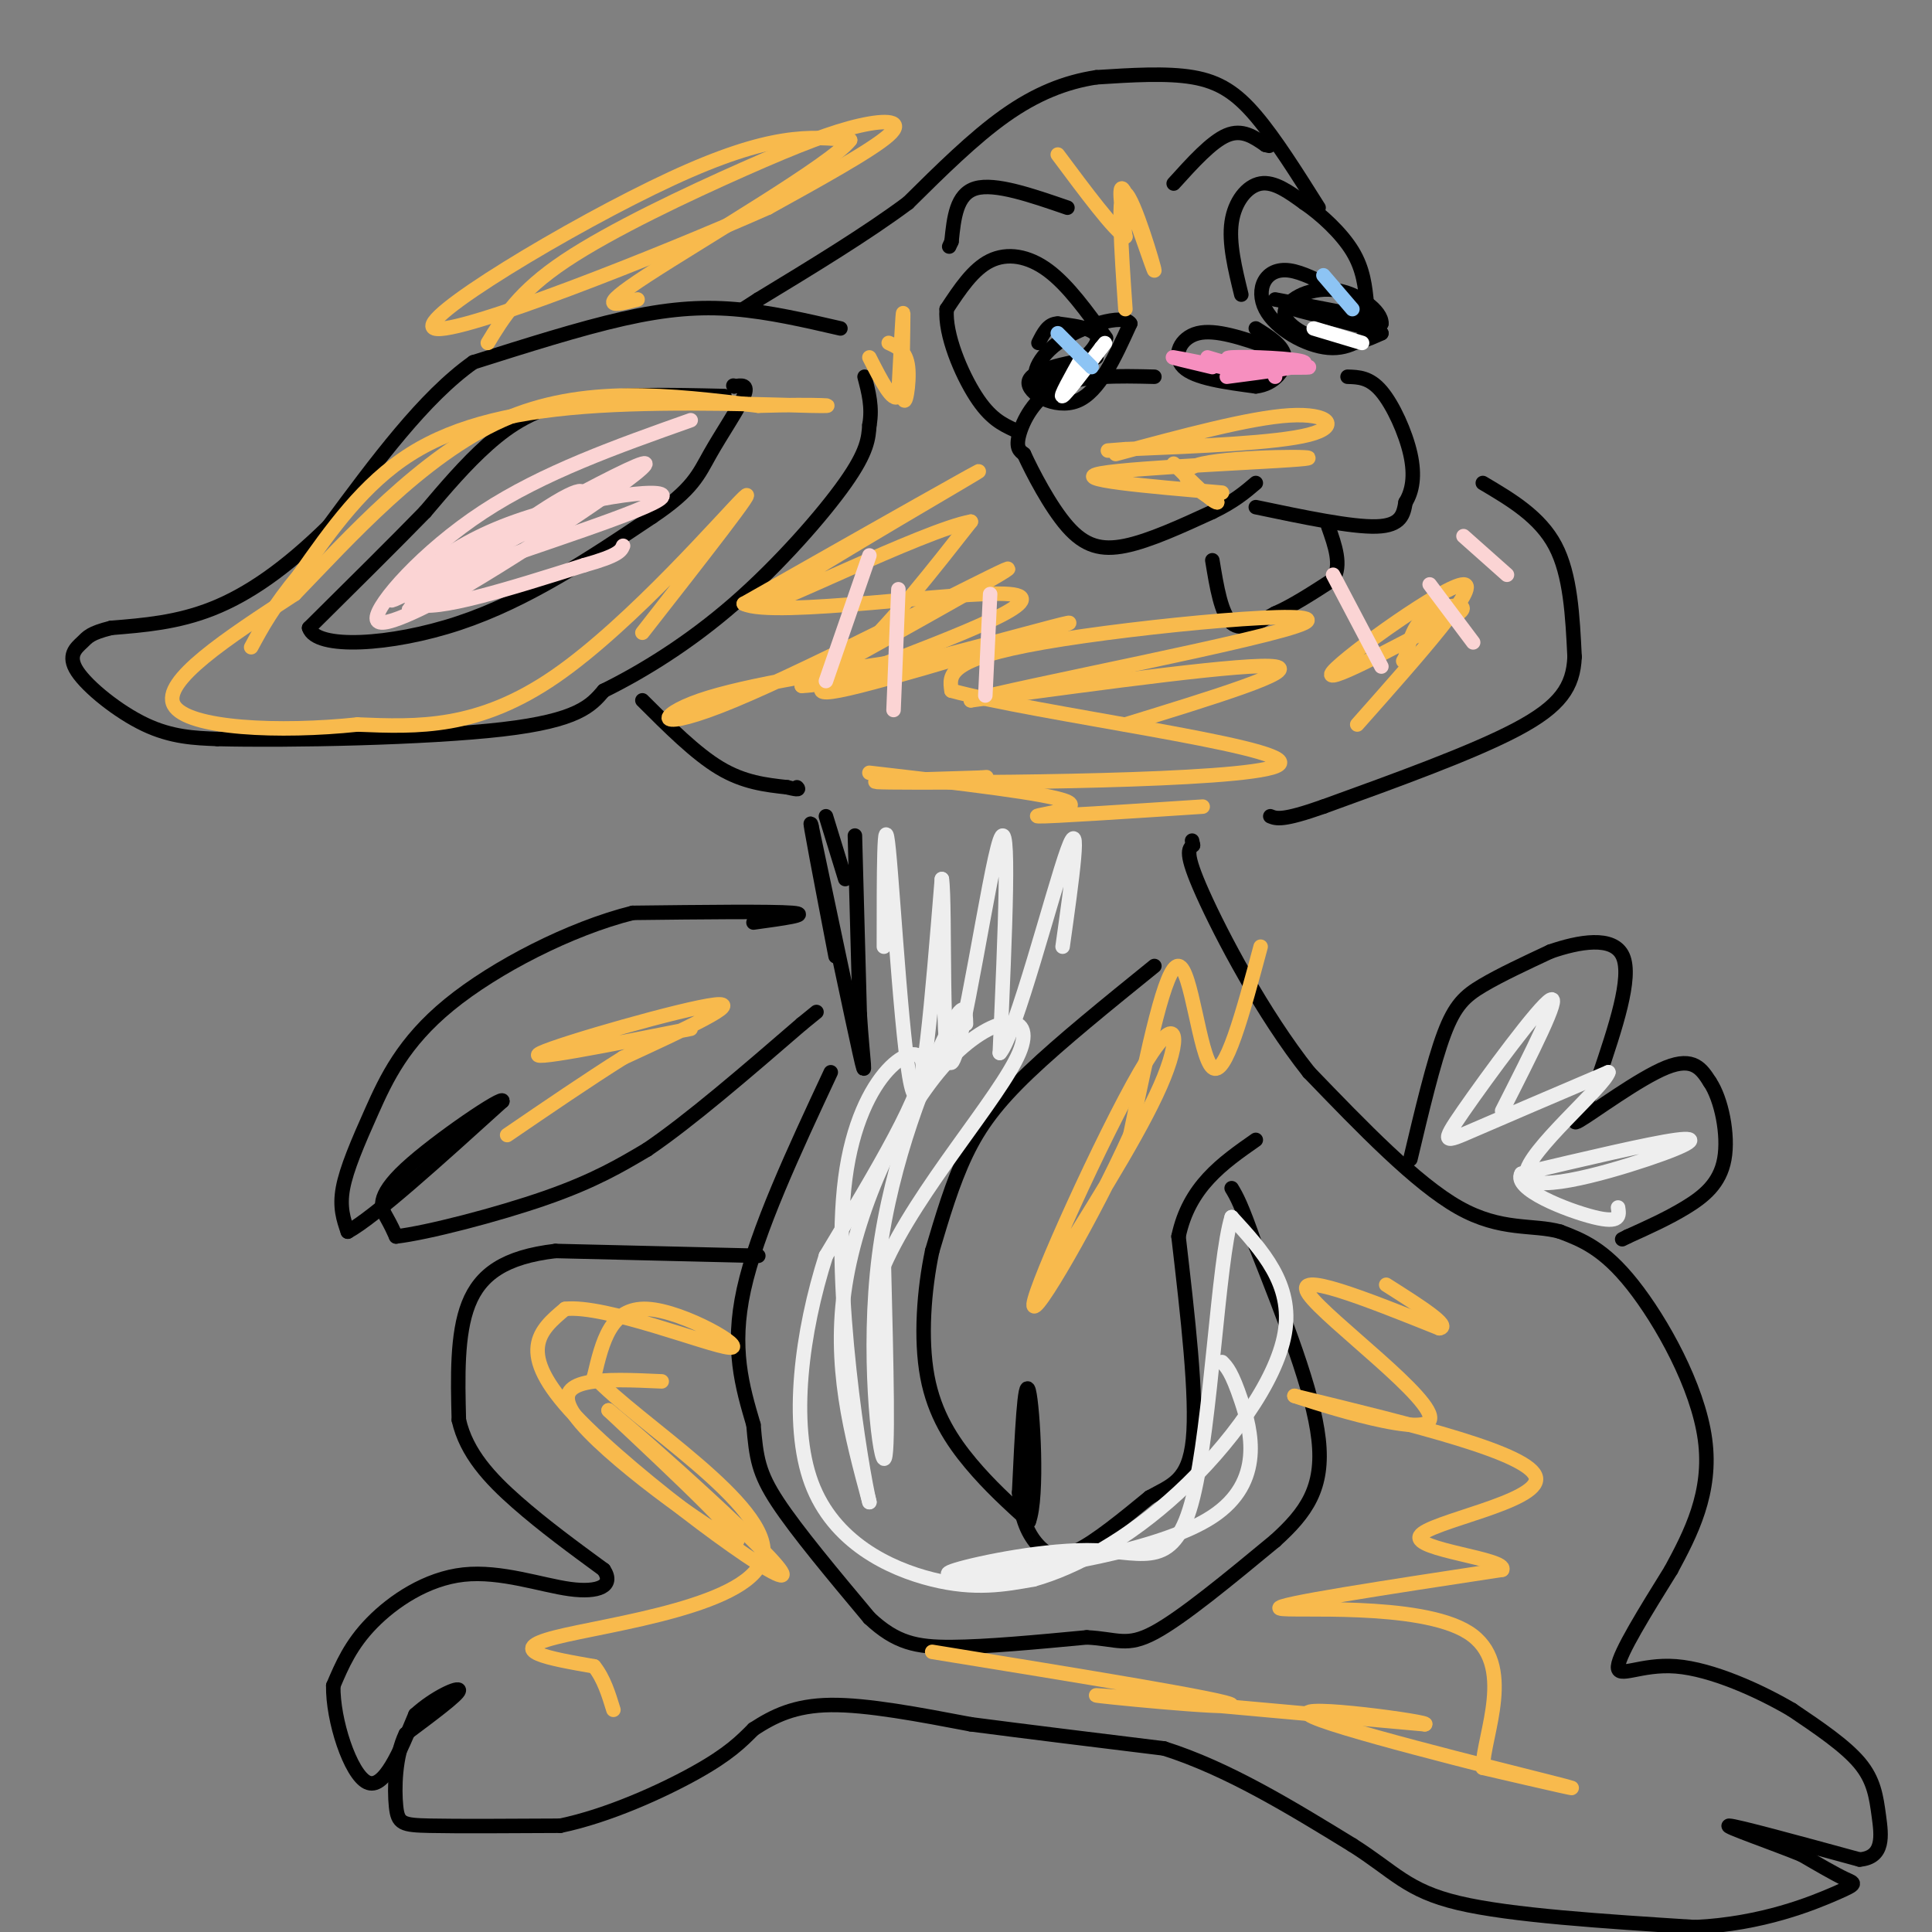 <svg viewBox='0 0 400 400' version='1.1' xmlns='http://www.w3.org/2000/svg' xmlns:xlink='http://www.w3.org/1999/xlink'><rect x="0" y="0" width="400" height="400" fill="#808080" stroke="none"/><g fill='none' stroke='#000000' stroke-width='3' stroke-linecap='round' stroke-linejoin='round'><path d='M239,78c-7.533,-0.178 -15.067,-0.356 -20,2c-4.933,2.356 -7.267,7.244 -8,10c-0.733,2.756 0.133,3.378 1,4'/><path d='M212,94c1.690,3.690 5.417,10.917 9,15c3.583,4.083 7.024,5.024 12,4c4.976,-1.024 11.488,-4.012 18,-7'/><path d='M251,106c4.500,-2.167 6.750,-4.083 9,-6'/><path d='M260,105c9.917,2.083 19.833,4.167 25,4c5.167,-0.167 5.583,-2.583 6,-5'/><path d='M291,104c1.429,-2.298 2.000,-5.542 1,-10c-1.000,-4.458 -3.571,-10.131 -6,-13c-2.429,-2.869 -4.714,-2.935 -7,-3'/><path d='M263,72c-5.667,-1.956 -11.333,-3.911 -15,-3c-3.667,0.911 -5.333,4.689 -3,7c2.333,2.311 8.667,3.156 15,4'/><path d='M260,80c3.933,-0.444 6.267,-3.556 6,-6c-0.267,-2.444 -3.133,-4.222 -6,-6'/><path d='M229,70c-3.933,-5.467 -7.867,-10.933 -12,-14c-4.133,-3.067 -8.467,-3.733 -12,-2c-3.533,1.733 -6.267,5.867 -9,10'/><path d='M196,64c-0.422,5.244 3.022,13.356 6,18c2.978,4.644 5.489,5.822 8,7'/><path d='M227,74c-6.778,1.311 -13.556,2.622 -14,5c-0.444,2.378 5.444,5.822 10,4c4.556,-1.822 7.778,-8.911 11,-16'/><path d='M234,67c-1.313,-2.169 -10.094,0.408 -15,4c-4.906,3.592 -5.936,8.198 -3,8c2.936,-0.198 9.839,-5.199 11,-8c1.161,-2.801 -3.419,-3.400 -8,-4'/><path d='M219,67c-2.000,0.000 -3.000,2.000 -4,4'/><path d='M257,61c-1.311,-5.356 -2.622,-10.711 -2,-15c0.622,-4.289 3.178,-7.511 6,-8c2.822,-0.489 5.911,1.756 9,4'/><path d='M270,42c3.489,2.356 7.711,6.244 10,10c2.289,3.756 2.644,7.378 3,11'/><path d='M283,63c-2.684,-0.225 -10.895,-6.287 -16,-7c-5.105,-0.713 -7.105,3.923 -5,8c2.105,4.077 8.316,7.593 13,8c4.684,0.407 7.842,-2.297 11,-5'/><path d='M286,67c0.171,-2.560 -4.903,-6.459 -10,-7c-5.097,-0.541 -10.219,2.278 -10,5c0.219,2.722 5.777,5.349 10,6c4.223,0.651 7.112,-0.675 10,-2'/><path d='M286,69c-3.156,-1.511 -16.044,-4.289 -18,-5c-1.956,-0.711 7.022,0.644 16,2'/><path d='M284,66c-0.667,-0.333 -10.333,-2.167 -20,-4'/><path d='M221,43c-7.500,-2.583 -15.000,-5.167 -19,-4c-4.000,1.167 -4.500,6.083 -5,11'/><path d='M197,50c-0.833,1.833 -0.417,0.917 0,0'/><path d='M243,38c3.917,-4.333 7.833,-8.667 11,-10c3.167,-1.333 5.583,0.333 8,2'/><path d='M262,30c1.333,0.333 0.667,0.167 0,0'/><path d='M273,43c-4.489,-7.133 -8.978,-14.267 -13,-19c-4.022,-4.733 -7.578,-7.067 -13,-8c-5.422,-0.933 -12.711,-0.467 -20,0'/><path d='M227,16c-6.444,0.978 -12.556,3.422 -19,8c-6.444,4.578 -13.222,11.289 -20,18'/><path d='M188,42c-8.500,6.333 -19.750,13.167 -31,20'/><path d='M157,62c-5.167,3.333 -2.583,1.667 0,0'/><path d='M174,68c-7.422,-1.711 -14.844,-3.422 -22,-4c-7.156,-0.578 -14.044,-0.022 -23,2c-8.956,2.022 -19.978,5.511 -31,9'/><path d='M98,75c-10.167,7.167 -20.083,20.583 -30,34'/><path d='M68,109c-9.067,8.889 -16.733,14.111 -24,17c-7.267,2.889 -14.133,3.444 -21,4'/><path d='M23,130c-4.372,1.100 -4.801,1.852 -6,3c-1.199,1.148 -3.169,2.694 -1,6c2.169,3.306 8.477,8.373 14,11c5.523,2.627 10.262,2.813 15,3'/><path d='M45,153c14.511,0.378 43.289,-0.178 59,-2c15.711,-1.822 18.356,-4.911 21,-8'/><path d='M125,143c8.048,-3.964 17.667,-9.875 27,-18c9.333,-8.125 18.381,-18.464 23,-25c4.619,-6.536 4.810,-9.268 5,-12'/><path d='M180,88c0.667,-3.667 -0.167,-6.833 -1,-10'/><path d='M150,82c-11.378,-0.267 -22.756,-0.533 -31,1c-8.244,1.533 -13.356,4.867 -18,9c-4.644,4.133 -8.822,9.067 -13,14'/><path d='M88,106c-6.167,6.333 -15.083,15.167 -24,24'/><path d='M64,130c1.378,4.489 16.822,3.711 31,-1c14.178,-4.711 27.089,-13.356 40,-22'/><path d='M135,107c8.464,-5.655 9.625,-8.792 12,-13c2.375,-4.208 5.964,-9.488 7,-12c1.036,-2.512 -0.482,-2.256 -2,-2'/><path d='M152,80c-0.333,-0.333 -0.167,-0.167 0,0'/><path d='M133,145c5.500,5.500 11.000,11.000 16,14c5.000,3.000 9.500,3.500 14,4'/><path d='M163,163c2.667,0.667 2.333,0.333 2,0'/><path d='M251,116c0.917,5.583 1.833,11.167 4,13c2.167,1.833 5.583,-0.083 9,-2'/><path d='M264,127c3.500,-1.500 7.750,-4.250 12,-7'/><path d='M276,120c1.833,-3.000 0.417,-7.000 -1,-11'/><path d='M307,100c5.917,3.500 11.833,7.000 15,13c3.167,6.000 3.583,14.500 4,23'/><path d='M326,136c-0.267,6.200 -2.933,10.200 -12,15c-9.067,4.800 -24.533,10.400 -40,16'/><path d='M274,167c-8.500,3.000 -9.750,2.500 -11,2'/><path d='M239,200c-9.689,7.844 -19.378,15.689 -26,22c-6.622,6.311 -10.178,11.089 -13,17c-2.822,5.911 -4.911,12.956 -7,20'/><path d='M193,259c-1.702,8.048 -2.458,18.167 -1,26c1.458,7.833 5.131,13.381 9,18c3.869,4.619 7.935,8.310 12,12'/><path d='M213,315c1.956,-5.067 0.844,-23.733 0,-27c-0.844,-3.267 -1.422,8.867 -2,21'/><path d='M211,309c0.298,5.548 2.042,8.917 4,11c1.958,2.083 4.131,2.881 8,1c3.869,-1.881 9.435,-6.440 15,-11'/><path d='M238,310c4.467,-2.511 8.133,-3.289 9,-12c0.867,-8.711 -1.067,-25.356 -3,-42'/><path d='M244,256c2.167,-10.333 9.083,-15.167 16,-20'/><path d='M156,191c6.083,-0.833 12.167,-1.667 8,-2c-4.167,-0.333 -18.583,-0.167 -33,0'/><path d='M131,189c-12.841,3.196 -28.442,11.187 -38,19c-9.558,7.813 -13.073,15.450 -16,22c-2.927,6.550 -5.265,12.014 -6,16c-0.735,3.986 0.132,6.493 1,9'/><path d='M72,255c5.500,-3.000 18.750,-15.000 32,-27'/><path d='M104,228c0.690,-1.560 -13.583,8.042 -20,14c-6.417,5.958 -4.976,8.274 -4,10c0.976,1.726 1.488,2.863 2,4'/><path d='M82,256c6.267,-0.711 20.933,-4.489 31,-8c10.067,-3.511 15.533,-6.756 21,-10'/><path d='M134,238c8.833,-6.000 20.417,-16.000 32,-26'/><path d='M166,212c5.333,-4.333 2.667,-2.167 0,0'/><path d='M177,173c0.000,0.000 1.000,37.000 1,37'/><path d='M178,210c0.600,9.622 1.600,15.178 0,8c-1.600,-7.178 -5.800,-27.089 -10,-47'/><path d='M168,171c-0.833,-3.333 2.083,11.833 5,27'/><path d='M175,182c0.000,0.000 -4.000,-13.000 -4,-13'/><path d='M172,222c-7.667,16.417 -15.333,32.833 -18,45c-2.667,12.167 -0.333,20.083 2,28'/><path d='M156,295c0.578,6.844 1.022,9.956 5,16c3.978,6.044 11.489,15.022 19,24'/><path d='M180,335c5.489,5.156 9.711,6.044 17,6c7.289,-0.044 17.644,-1.022 28,-2'/><path d='M225,339c6.356,0.311 8.244,2.089 14,-1c5.756,-3.089 15.378,-11.044 25,-19'/><path d='M264,319c6.467,-5.844 10.133,-10.956 9,-21c-1.133,-10.044 -7.067,-25.022 -13,-40'/><path d='M260,258c-3.000,-8.667 -4.000,-10.333 -5,-12'/><path d='M157,260c0.000,0.000 -42.000,-1.000 -42,-1'/><path d='M115,259c-10.444,1.222 -15.556,4.778 -18,11c-2.444,6.222 -2.222,15.111 -2,24'/><path d='M95,294c1.556,6.889 6.444,12.111 12,17c5.556,4.889 11.778,9.444 18,14'/><path d='M125,325c2.255,3.372 -1.107,4.801 -7,4c-5.893,-0.801 -14.317,-3.831 -22,-3c-7.683,0.831 -14.624,5.523 -19,10c-4.376,4.477 -6.188,8.738 -8,13'/><path d='M69,349c-0.133,7.089 3.533,18.311 7,20c3.467,1.689 6.733,-6.156 10,-14'/><path d='M86,355c4.044,-3.689 9.156,-5.911 9,-5c-0.156,0.911 -5.578,4.956 -11,9'/><path d='M84,359c-2.250,4.548 -2.375,11.417 -2,15c0.375,3.583 1.250,3.881 7,4c5.750,0.119 16.375,0.060 27,0'/><path d='M116,378c9.889,-2.044 21.111,-7.156 28,-11c6.889,-3.844 9.444,-6.422 12,-9'/><path d='M156,358c4.133,-2.689 8.467,-4.911 16,-5c7.533,-0.089 18.267,1.956 29,4'/><path d='M201,357c11.500,1.500 25.750,3.250 40,5'/><path d='M241,362c13.167,4.167 26.083,12.083 39,20'/><path d='M280,382c8.778,5.556 11.222,9.444 22,12c10.778,2.556 29.889,3.778 49,5'/><path d='M351,399c13.917,-0.690 24.208,-4.917 29,-7c4.792,-2.083 4.083,-2.024 2,-3c-2.083,-0.976 -5.542,-2.988 -9,-5'/><path d='M373,384c-5.933,-2.422 -16.267,-5.978 -15,-6c1.267,-0.022 14.133,3.489 27,7'/><path d='M385,385c5.155,-0.429 4.542,-5.000 4,-9c-0.542,-4.000 -1.012,-7.429 -4,-11c-2.988,-3.571 -8.494,-7.286 -14,-11'/><path d='M371,354c-6.750,-3.976 -16.625,-8.417 -24,-9c-7.375,-0.583 -12.250,2.690 -12,0c0.250,-2.690 5.625,-11.345 11,-20'/><path d='M346,325c4.000,-7.429 8.500,-16.000 7,-27c-1.500,-11.000 -9.000,-24.429 -15,-32c-6.000,-7.571 -10.500,-9.286 -15,-11'/><path d='M323,255c-5.622,-1.578 -12.178,-0.022 -21,-5c-8.822,-4.978 -19.911,-16.489 -31,-28'/><path d='M271,222c-9.622,-12.133 -18.178,-28.467 -22,-37c-3.822,-8.533 -2.911,-9.267 -2,-10'/><path d='M247,175c-0.333,-1.667 -0.167,-0.833 0,0'/><path d='M292,240c2.378,-10.022 4.756,-20.044 7,-26c2.244,-5.956 4.356,-7.844 8,-10c3.644,-2.156 8.822,-4.578 14,-7'/><path d='M321,197c5.733,-1.978 13.067,-3.422 15,1c1.933,4.422 -1.533,14.711 -5,25'/><path d='M331,223c-2.643,6.595 -6.750,10.583 -4,9c2.750,-1.583 12.357,-8.738 18,-11c5.643,-2.262 7.321,0.369 9,3'/><path d='M354,224c2.405,3.560 3.917,10.958 3,16c-0.917,5.042 -4.262,7.726 -8,10c-3.738,2.274 -7.869,4.137 -12,6'/><path d='M337,256c-2.000,1.000 -1.000,0.500 0,0'/></g>
<g fill='none' stroke='#EEEEEE' stroke-width='3' stroke-linecap='round' stroke-linejoin='round'><path d='M183,196c0.000,-14.978 0.000,-29.956 1,-20c1.000,9.956 3.000,44.844 5,50c2.000,5.156 4.000,-19.422 6,-44'/><path d='M195,182c0.786,5.048 -0.250,39.667 2,38c2.250,-1.667 7.786,-39.619 10,-46c2.214,-6.381 1.107,18.810 0,44'/><path d='M207,218c3.156,-3.378 11.044,-33.822 14,-42c2.956,-8.178 0.978,5.911 -1,20'/><path d='M200,212c-0.077,-2.869 -0.155,-5.738 -4,2c-3.845,7.738 -11.458,26.083 -14,46c-2.542,19.917 -0.012,41.405 1,42c1.012,0.595 0.506,-19.702 0,-40'/><path d='M183,262c6.900,-15.684 24.148,-34.895 28,-44c3.852,-9.105 -5.694,-8.105 -15,2c-9.306,10.105 -18.373,29.316 -21,46c-2.627,16.684 1.187,30.842 5,45'/><path d='M180,311c-1.548,-6.286 -7.917,-44.500 -5,-67c2.917,-22.500 15.119,-29.286 16,-24c0.881,5.286 -9.560,22.643 -20,40'/><path d='M171,260c-5.012,15.631 -7.542,34.708 -3,47c4.542,12.292 16.155,17.798 25,20c8.845,2.202 14.923,1.101 21,0'/><path d='M214,327c8.595,-2.393 19.583,-8.375 30,-18c10.417,-9.625 20.262,-22.893 22,-33c1.738,-10.107 -4.631,-17.054 -11,-24'/><path d='M255,252c-2.783,8.817 -4.241,42.858 -8,58c-3.759,15.142 -9.820,11.384 -20,11c-10.180,-0.384 -24.480,2.604 -29,4c-4.520,1.396 0.740,1.198 6,1'/><path d='M204,326c11.155,-1.226 36.042,-4.792 47,-12c10.958,-7.208 7.988,-18.060 6,-24c-1.988,-5.940 -2.994,-6.970 -4,-8'/><path d='M311,230c6.155,-12.131 12.310,-24.262 10,-23c-2.310,1.262 -13.083,15.917 -18,23c-4.917,7.083 -3.976,6.595 2,4c5.976,-2.595 16.988,-7.298 28,-12'/><path d='M333,222c-0.836,2.995 -16.925,16.483 -17,21c-0.075,4.517 15.864,0.062 25,-3c9.136,-3.062 11.467,-4.732 6,-4c-5.467,0.732 -18.734,3.866 -32,7'/><path d='M315,243c-1.867,3.178 9.467,7.622 15,9c5.533,1.378 5.267,-0.311 5,-2'/></g>
<g fill='none' stroke='#F8BA4D' stroke-width='3' stroke-linecap='round' stroke-linejoin='round'><path d='M133,131c12.289,-15.711 24.578,-31.422 21,-28c-3.578,3.422 -23.022,25.978 -39,37c-15.978,11.022 -28.489,10.511 -41,10'/><path d='M74,150c-15.933,1.689 -35.267,0.911 -38,-4c-2.733,-4.911 11.133,-13.956 25,-23'/><path d='M61,123c11.089,-11.444 26.311,-28.556 43,-36c16.689,-7.444 34.844,-5.222 53,-3'/><path d='M157,84c12.809,-0.384 18.330,0.155 11,0c-7.330,-0.155 -27.512,-1.003 -44,0c-16.488,1.003 -29.282,3.858 -39,10c-9.718,6.142 -16.359,15.571 -23,25'/><path d='M62,119c-5.500,6.667 -7.750,10.833 -10,15'/><path d='M101,71c3.212,-5.298 6.424,-10.596 16,-17c9.576,-6.404 25.515,-13.912 37,-19c11.485,-5.088 18.515,-7.754 24,-9c5.485,-1.246 9.424,-1.070 6,2c-3.424,3.070 -14.212,9.035 -25,15'/><path d='M159,43c-21.952,9.726 -64.333,26.542 -69,25c-4.667,-1.542 28.381,-21.440 49,-31c20.619,-9.560 28.810,-8.780 37,-8'/><path d='M176,29c-3.489,4.756 -30.711,20.644 -42,28c-11.289,7.356 -6.644,6.178 -2,5'/><path d='M184,71c1.810,0.827 3.619,1.655 4,5c0.381,3.345 -0.667,9.208 -1,6c-0.333,-3.208 0.048,-15.488 0,-17c-0.048,-1.512 -0.524,7.744 -1,17'/><path d='M186,82c-1.167,1.500 -3.583,-3.250 -6,-8'/><path d='M192,136c-18.738,2.857 -37.476,5.714 -47,9c-9.524,3.286 -9.833,7.000 7,0c16.833,-7.000 50.810,-24.714 56,-27c5.190,-2.286 -18.405,10.857 -42,24'/><path d='M166,142c8.491,-0.045 50.719,-12.156 55,-13c4.281,-0.844 -29.386,9.581 -43,13c-13.614,3.419 -7.175,-0.166 0,-7c7.175,-6.834 15.088,-16.917 23,-27'/><path d='M201,108c-9.357,1.595 -44.250,19.083 -43,17c1.250,-2.083 38.643,-23.738 44,-27c5.357,-3.262 -21.321,11.869 -48,27'/><path d='M154,125c6.089,3.044 45.311,-2.844 55,-2c9.689,0.844 -10.156,8.422 -30,16'/><path d='M180,160c18.733,2.156 37.467,4.311 41,6c3.533,1.689 -8.133,2.911 -6,3c2.133,0.089 18.067,-0.956 34,-2'/><path d='M281,150c12.867,-14.511 25.733,-29.022 22,-29c-3.733,0.022 -24.067,14.578 -27,18c-2.933,3.422 11.533,-4.289 26,-12'/><path d='M302,127c2.933,-2.267 -2.733,-1.933 -6,0c-3.267,1.933 -4.133,5.467 -5,9'/><path d='M291,136c-0.833,1.500 -0.417,0.750 0,0'/><path d='M253,102c-15.958,-1.369 -31.917,-2.738 -25,-4c6.917,-1.262 36.708,-2.417 42,-3c5.292,-0.583 -13.917,-0.595 -21,1c-7.083,1.595 -2.042,4.798 3,8'/><path d='M252,104c-1.000,0.000 -5.000,-4.000 -9,-8'/><path d='M233,64c-0.857,-12.482 -1.714,-24.964 0,-24c1.714,0.964 6.000,15.375 6,16c-0.000,0.625 -4.286,-12.536 -6,-16c-1.714,-3.464 -0.857,2.768 0,9'/><path d='M233,49c-2.333,-1.333 -8.167,-9.167 -14,-17'/><path d='M233,150c18.167,-5.583 36.333,-11.167 31,-12c-5.333,-0.833 -34.167,3.083 -63,7'/><path d='M201,145c8.845,-2.655 62.458,-12.792 69,-16c6.542,-3.208 -33.988,0.512 -54,4c-20.012,3.488 -19.506,6.744 -19,10'/><path d='M197,143c17.060,4.690 69.208,11.417 68,15c-1.208,3.583 -55.774,4.024 -75,4c-19.226,-0.024 -3.113,-0.512 13,-1'/><path d='M203,161c2.167,-0.167 1.083,-0.083 0,0'/><path d='M231,94c13.911,-3.756 27.822,-7.511 36,-8c8.178,-0.489 10.622,2.289 4,4c-6.622,1.711 -22.311,2.356 -38,3'/><path d='M233,93c-6.333,0.500 -3.167,0.250 0,0'/><path d='M261,196c-3.667,13.667 -7.333,27.333 -10,25c-2.667,-2.333 -4.333,-20.667 -7,-21c-2.667,-0.333 -6.333,17.333 -10,35'/><path d='M234,235c-7.263,16.148 -20.421,39.019 -20,35c0.421,-4.019 14.421,-34.928 22,-48c7.579,-13.072 8.737,-8.306 5,1c-3.737,9.306 -12.368,23.153 -21,37'/><path d='M220,260c-4.167,7.333 -4.083,7.167 -4,7'/><path d='M143,213c-17.511,3.467 -35.022,6.933 -31,5c4.022,-1.933 29.578,-9.267 36,-10c6.422,-0.733 -6.289,5.133 -19,11'/><path d='M129,219c-7.167,4.500 -15.583,10.250 -24,16'/><path d='M137,286c-11.844,-0.533 -23.689,-1.067 -18,7c5.689,8.067 28.911,24.733 33,26c4.089,1.267 -10.956,-12.867 -26,-27'/><path d='M126,292c6.655,5.214 36.292,31.750 36,34c-0.292,2.250 -30.512,-19.786 -43,-33c-12.488,-13.214 -7.244,-17.607 -2,-22'/><path d='M117,271c8.262,-0.952 29.917,7.667 34,8c4.083,0.333 -9.405,-7.619 -17,-8c-7.595,-0.381 -9.298,6.810 -11,14'/><path d='M123,285c8.869,9.595 36.542,26.583 35,37c-1.542,10.417 -32.298,14.262 -43,17c-10.702,2.738 -1.351,4.369 8,6'/><path d='M123,345c2.000,2.500 3.000,5.750 4,9'/><path d='M193,342c30.800,5.000 61.600,10.000 62,11c0.400,1.000 -29.600,-2.000 -28,-2c1.600,0.000 34.800,3.000 68,6'/><path d='M295,357c1.952,-0.393 -27.167,-4.375 -24,-2c3.167,2.375 38.619,11.107 50,14c11.381,2.893 -1.310,-0.054 -14,-3'/><path d='M307,366c0.024,-6.595 7.083,-21.583 -3,-28c-10.083,-6.417 -37.310,-4.262 -39,-5c-1.690,-0.738 22.155,-4.369 46,-8'/><path d='M311,325c1.250,-2.310 -18.625,-4.083 -17,-7c1.625,-2.917 24.750,-6.976 24,-12c-0.750,-5.024 -25.375,-11.012 -50,-17'/><path d='M268,289c0.405,0.131 26.417,8.958 28,5c1.583,-3.958 -21.262,-20.702 -25,-26c-3.738,-5.298 11.631,0.851 27,7'/><path d='M298,275c2.667,-0.333 -4.167,-4.667 -11,-9'/></g>
<g fill='none' stroke='#FBD4D4' stroke-width='3' stroke-linecap='round' stroke-linejoin='round'><path d='M143,87c-15.289,5.422 -30.578,10.844 -43,19c-12.422,8.156 -21.978,19.044 -22,22c-0.022,2.956 9.489,-2.022 19,-7'/><path d='M97,121c14.440,-8.536 41.042,-26.375 36,-25c-5.042,1.375 -41.726,21.964 -50,27c-8.274,5.036 11.863,-5.482 32,-16'/><path d='M115,107c6.810,-4.488 7.833,-7.708 0,-3c-7.833,4.708 -24.524,17.345 -29,21c-4.476,3.655 3.262,-1.673 11,-7'/><path d='M97,118c12.362,-4.563 37.767,-12.470 40,-15c2.233,-2.530 -18.707,0.319 -33,6c-14.293,5.681 -21.941,14.195 -18,16c3.941,1.805 19.470,-3.097 35,-8'/><path d='M121,117c7.167,-2.000 7.583,-3.000 8,-4'/></g>
<g fill='none' stroke='#F68FBF' stroke-width='3' stroke-linecap='round' stroke-linejoin='round'><path d='M255,75c7.667,0.417 15.333,0.833 16,1c0.667,0.167 -5.667,0.083 -12,0'/><path d='M259,76c-3.500,-0.333 -6.250,-1.167 -9,-2'/><path d='M254,78c8.578,-1.111 17.156,-2.222 16,-3c-1.156,-0.778 -12.044,-1.222 -15,-1c-2.956,0.222 2.022,1.111 7,2'/><path d='M262,76c1.500,0.667 1.750,1.333 2,2'/><path d='M258,77c-6.917,-1.417 -13.833,-2.833 -15,-3c-1.167,-0.167 3.417,0.917 8,2'/></g>
<g fill='none' stroke='#FFFFFF' stroke-width='3' stroke-linecap='round' stroke-linejoin='round'><path d='M224,74c-2.333,4.167 -4.667,8.333 -4,8c0.667,-0.333 4.333,-5.167 8,-10'/><path d='M228,72c1.333,-1.667 0.667,-0.833 0,0'/><path d='M272,68c0.000,0.000 10.000,3.000 10,3'/></g>
<g fill='none' stroke='#8DC4F4' stroke-width='3' stroke-linecap='round' stroke-linejoin='round'><path d='M219,69c0.000,0.000 7.000,7.000 7,7'/><path d='M274,57c0.000,0.000 6.000,7.000 6,7'/></g>
<g fill='none' stroke='#FBD4D4' stroke-width='3' stroke-linecap='round' stroke-linejoin='round'><path d='M180,115c0.000,0.000 -9.000,26.000 -9,26'/><path d='M186,122c0.000,0.000 -1.000,25.000 -1,25'/><path d='M205,123c0.000,0.000 -1.000,21.000 -1,21'/><path d='M276,119c0.000,0.000 10.000,19.000 10,19'/><path d='M296,121c0.000,0.000 9.000,12.000 9,12'/><path d='M303,111c0.000,0.000 9.000,8.000 9,8'/></g>
</svg>